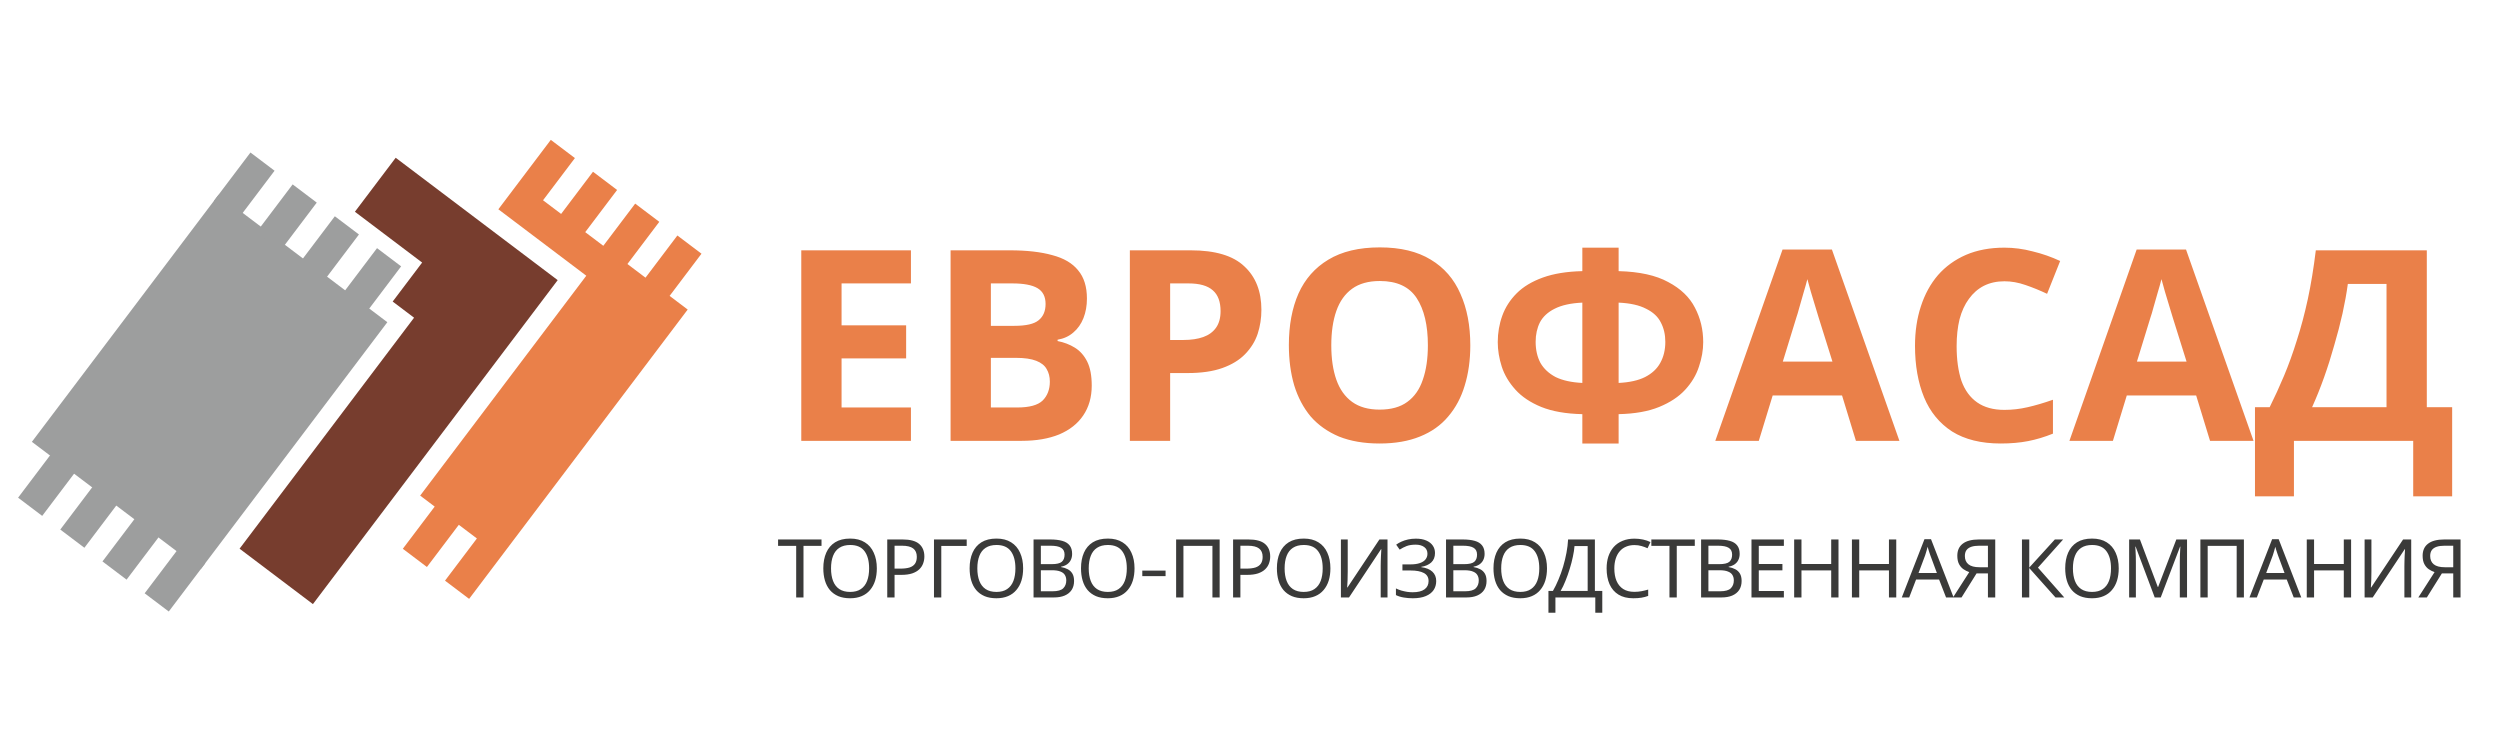 <?xml version="1.0" encoding="UTF-8"?> <svg xmlns="http://www.w3.org/2000/svg" width="431" height="130" viewBox="0 0 431 130" fill="none"><path d="M157.046 76H138.14V43.156H157.046V48.86H145.086V56.082H156.218V61.786H145.086V70.25H157.046V76ZM174.093 43.156C177.006 43.156 179.444 43.432 181.407 43.984C183.4 44.505 184.887 45.379 185.869 46.606C186.881 47.802 187.387 49.427 187.387 51.482C187.387 52.709 187.187 53.828 186.789 54.84C186.39 55.852 185.807 56.68 185.041 57.324C184.305 57.968 183.4 58.382 182.327 58.566V58.796C183.431 59.011 184.427 59.394 185.317 59.946C186.206 60.498 186.911 61.295 187.433 62.338C187.954 63.381 188.215 64.761 188.215 66.478C188.215 68.471 187.724 70.189 186.743 71.63C185.792 73.041 184.412 74.129 182.603 74.896C180.793 75.632 178.647 76 176.163 76H163.881V43.156H174.093ZM174.875 56.174C176.899 56.174 178.294 55.852 179.061 55.208C179.858 54.564 180.257 53.629 180.257 52.402C180.257 51.145 179.797 50.24 178.877 49.688C177.957 49.136 176.5 48.86 174.507 48.86H170.827V56.174H174.875ZM170.827 61.694V70.25H175.381C177.466 70.25 178.923 69.851 179.751 69.054C180.579 68.226 180.993 67.137 180.993 65.788C180.993 64.96 180.809 64.239 180.441 63.626C180.103 63.013 179.505 62.537 178.647 62.2C177.788 61.863 176.623 61.694 175.151 61.694H170.827ZM205.275 43.156C209.507 43.156 212.589 44.076 214.521 45.916C216.484 47.725 217.465 50.225 217.465 53.414C217.465 54.855 217.25 56.235 216.821 57.554C216.392 58.842 215.671 60.007 214.659 61.05C213.678 62.062 212.374 62.859 210.749 63.442C209.124 64.025 207.115 64.316 204.723 64.316H201.733V76H194.787V43.156H205.275ZM204.907 48.86H201.733V58.612H204.033C205.352 58.612 206.486 58.443 207.437 58.106C208.388 57.769 209.124 57.232 209.645 56.496C210.166 55.76 210.427 54.809 210.427 53.644C210.427 52.019 209.982 50.823 209.093 50.056C208.204 49.259 206.808 48.86 204.907 48.86ZM253.48 59.532C253.48 62.077 253.158 64.393 252.514 66.478C251.9 68.533 250.95 70.311 249.662 71.814C248.404 73.317 246.779 74.467 244.786 75.264C242.823 76.061 240.508 76.46 237.84 76.46C235.172 76.46 232.841 76.061 230.848 75.264C228.885 74.436 227.26 73.286 225.972 71.814C224.714 70.311 223.764 68.517 223.12 66.432C222.506 64.347 222.2 62.031 222.2 59.486C222.2 56.082 222.752 53.123 223.856 50.608C224.99 48.093 226.708 46.146 229.008 44.766C231.338 43.355 234.298 42.65 237.886 42.65C241.443 42.65 244.372 43.355 246.672 44.766C248.972 46.146 250.674 48.109 251.778 50.654C252.912 53.169 253.48 56.128 253.48 59.532ZM229.514 59.532C229.514 61.832 229.805 63.81 230.388 65.466C230.97 67.122 231.875 68.395 233.102 69.284C234.328 70.173 235.908 70.618 237.84 70.618C239.833 70.618 241.428 70.173 242.624 69.284C243.85 68.395 244.74 67.122 245.292 65.466C245.874 63.81 246.166 61.832 246.166 59.532C246.166 56.067 245.522 53.353 244.234 51.39C242.946 49.427 240.83 48.446 237.886 48.446C235.923 48.446 234.328 48.891 233.102 49.78C231.875 50.669 230.97 51.942 230.388 53.598C229.805 55.254 229.514 57.232 229.514 59.532ZM279.051 42.696V46.744C282.639 46.836 285.491 47.465 287.607 48.63C289.754 49.765 291.287 51.237 292.207 53.046C293.158 54.855 293.633 56.833 293.633 58.98C293.633 60.36 293.388 61.771 292.897 63.212C292.437 64.653 291.64 65.987 290.505 67.214C289.401 68.41 287.914 69.391 286.043 70.158C284.172 70.925 281.842 71.339 279.051 71.4V76.46H272.795V71.4C269.974 71.339 267.612 70.925 265.711 70.158C263.84 69.391 262.353 68.395 261.249 67.168C260.145 65.941 259.363 64.623 258.903 63.212C258.443 61.771 258.213 60.36 258.213 58.98C258.213 57.385 258.474 55.867 258.995 54.426C259.516 52.985 260.344 51.697 261.479 50.562C262.614 49.427 264.116 48.523 265.987 47.848C267.858 47.173 270.127 46.805 272.795 46.744V42.696H279.051ZM272.795 52.172C270.802 52.264 269.207 52.617 268.011 53.23C266.846 53.813 266.002 54.595 265.481 55.576C264.99 56.557 264.745 57.677 264.745 58.934C264.745 60.314 265.021 61.525 265.573 62.568C266.156 63.58 267.03 64.393 268.195 65.006C269.391 65.589 270.924 65.926 272.795 66.018V52.172ZM279.051 66.018C280.922 65.926 282.44 65.589 283.605 65.006C284.801 64.393 285.675 63.58 286.227 62.568C286.81 61.525 287.101 60.314 287.101 58.934C287.101 57.677 286.84 56.557 286.319 55.576C285.828 54.595 284.985 53.813 283.789 53.23C282.624 52.617 281.044 52.264 279.051 52.172V66.018ZM319.961 76L317.569 68.18H305.609L303.217 76H295.719L307.311 43.018H315.821L327.459 76H319.961ZM313.521 54.702C313.368 54.181 313.169 53.521 312.923 52.724C312.678 51.927 312.433 51.114 312.187 50.286C311.942 49.458 311.743 48.737 311.589 48.124C311.436 48.737 311.221 49.504 310.945 50.424C310.7 51.313 310.455 52.172 310.209 53C309.995 53.797 309.826 54.365 309.703 54.702L307.357 62.338H315.913L313.521 54.702ZM345.557 48.492C344.238 48.492 343.058 48.753 342.015 49.274C341.003 49.795 340.144 50.547 339.439 51.528C338.734 52.479 338.197 53.644 337.829 55.024C337.492 56.404 337.323 57.953 337.323 59.67C337.323 62.001 337.599 63.994 338.151 65.65C338.734 67.275 339.638 68.517 340.865 69.376C342.092 70.235 343.656 70.664 345.557 70.664C346.906 70.664 348.24 70.511 349.559 70.204C350.908 69.897 352.365 69.468 353.929 68.916V74.758C352.488 75.341 351.062 75.77 349.651 76.046C348.24 76.322 346.661 76.46 344.913 76.46C341.54 76.46 338.749 75.77 336.541 74.39C334.364 72.979 332.754 71.017 331.711 68.502C330.668 65.957 330.147 62.997 330.147 59.624C330.147 57.14 330.484 54.871 331.159 52.816C331.834 50.731 332.815 48.937 334.103 47.434C335.422 45.931 337.032 44.766 338.933 43.938C340.865 43.11 343.073 42.696 345.557 42.696C347.182 42.696 348.808 42.911 350.433 43.34C352.089 43.739 353.668 44.291 355.171 44.996L352.917 50.654C351.69 50.071 350.448 49.565 349.191 49.136C347.964 48.707 346.753 48.492 345.557 48.492ZM381.01 76L378.618 68.18H366.658L364.266 76H356.768L368.36 43.018H376.87L388.508 76H381.01ZM374.57 54.702C374.417 54.181 374.217 53.521 373.972 52.724C373.727 51.927 373.481 51.114 373.236 50.286C372.991 49.458 372.791 48.737 372.638 48.124C372.485 48.737 372.27 49.504 371.994 50.424C371.749 51.313 371.503 52.172 371.258 53C371.043 53.797 370.875 54.365 370.752 54.702L368.406 62.338H376.962L374.57 54.702ZM418.382 43.156V70.204H422.752V85.568H416.036V76H395.474V85.568H388.758V70.204H391.288C392.146 68.487 392.974 66.677 393.772 64.776C394.569 62.875 395.305 60.835 395.98 58.658C396.685 56.481 397.314 54.119 397.866 51.574C398.418 48.998 398.878 46.192 399.246 43.156H418.382ZM404.766 48.952C404.551 50.547 404.244 52.249 403.846 54.058C403.447 55.837 402.972 57.661 402.42 59.532C401.898 61.403 401.316 63.243 400.672 65.052C400.028 66.861 399.338 68.579 398.602 70.204H411.436V48.952H404.766Z" fill="#EA8049"></path><path d="M138.522 103H137.262V94.11H134.14V93.004H141.63V94.11H138.522V103ZM151.166 97.988C151.166 98.763 151.068 99.467 150.872 100.102C150.676 100.727 150.382 101.269 149.99 101.726C149.608 102.183 149.127 102.533 148.548 102.776C147.979 103.019 147.316 103.14 146.56 103.14C145.776 103.14 145.095 103.019 144.516 102.776C143.938 102.524 143.457 102.174 143.074 101.726C142.692 101.269 142.407 100.723 142.22 100.088C142.034 99.453 141.94 98.749 141.94 97.974C141.94 96.947 142.108 96.051 142.444 95.286C142.78 94.521 143.289 93.923 143.97 93.494C144.661 93.065 145.529 92.85 146.574 92.85C147.573 92.85 148.413 93.065 149.094 93.494C149.776 93.914 150.289 94.511 150.634 95.286C150.989 96.051 151.166 96.952 151.166 97.988ZM143.27 97.988C143.27 98.828 143.387 99.551 143.62 100.158C143.854 100.765 144.213 101.231 144.698 101.558C145.193 101.885 145.814 102.048 146.56 102.048C147.316 102.048 147.932 101.885 148.408 101.558C148.894 101.231 149.253 100.765 149.486 100.158C149.72 99.551 149.836 98.828 149.836 97.988C149.836 96.728 149.575 95.743 149.052 95.034C148.53 94.315 147.704 93.956 146.574 93.956C145.818 93.956 145.193 94.119 144.698 94.446C144.213 94.763 143.854 95.225 143.62 95.832C143.387 96.429 143.27 97.148 143.27 97.988ZM155.608 93.004C156.915 93.004 157.867 93.261 158.464 93.774C159.061 94.287 159.36 95.011 159.36 95.944C159.36 96.355 159.29 96.751 159.15 97.134C159.019 97.507 158.8 97.843 158.492 98.142C158.184 98.441 157.773 98.679 157.26 98.856C156.747 99.024 156.117 99.108 155.37 99.108H154.222V103H152.962V93.004H155.608ZM155.496 94.082H154.222V98.03H155.23C155.865 98.03 156.392 97.965 156.812 97.834C157.232 97.694 157.545 97.475 157.75 97.176C157.955 96.877 158.058 96.485 158.058 96C158.058 95.356 157.853 94.875 157.442 94.558C157.031 94.241 156.383 94.082 155.496 94.082ZM166.66 93.004V94.124H162.278V103H161.018V93.004H166.66ZM176.389 97.988C176.389 98.763 176.291 99.467 176.095 100.102C175.899 100.727 175.605 101.269 175.213 101.726C174.83 102.183 174.349 102.533 173.771 102.776C173.201 103.019 172.539 103.14 171.783 103.14C170.999 103.14 170.317 103.019 169.739 102.776C169.16 102.524 168.679 102.174 168.297 101.726C167.914 101.269 167.629 100.723 167.443 100.088C167.256 99.453 167.163 98.749 167.163 97.974C167.163 96.947 167.331 96.051 167.667 95.286C168.003 94.521 168.511 93.923 169.193 93.494C169.883 93.065 170.751 92.85 171.797 92.85C172.795 92.85 173.635 93.065 174.317 93.494C174.998 93.914 175.511 94.511 175.857 95.286C176.211 96.051 176.389 96.952 176.389 97.988ZM168.493 97.988C168.493 98.828 168.609 99.551 168.843 100.158C169.076 100.765 169.435 101.231 169.921 101.558C170.415 101.885 171.036 102.048 171.783 102.048C172.539 102.048 173.155 101.885 173.631 101.558C174.116 101.231 174.475 100.765 174.709 100.158C174.942 99.551 175.059 98.828 175.059 97.988C175.059 96.728 174.797 95.743 174.275 95.034C173.752 94.315 172.926 93.956 171.797 93.956C171.041 93.956 170.415 94.119 169.921 94.446C169.435 94.763 169.076 95.225 168.843 95.832C168.609 96.429 168.493 97.148 168.493 97.988ZM181.04 93.004C181.871 93.004 182.566 93.083 183.126 93.242C183.696 93.401 184.12 93.662 184.4 94.026C184.69 94.39 184.834 94.875 184.834 95.482C184.834 95.874 184.76 96.224 184.61 96.532C184.47 96.831 184.256 97.083 183.966 97.288C183.686 97.484 183.341 97.619 182.93 97.694V97.764C183.35 97.829 183.728 97.951 184.064 98.128C184.41 98.305 184.68 98.557 184.876 98.884C185.072 99.211 185.17 99.635 185.17 100.158C185.17 100.765 185.03 101.283 184.75 101.712C184.47 102.132 184.069 102.454 183.546 102.678C183.033 102.893 182.417 103 181.698 103H178.184V93.004H181.04ZM181.292 97.26C182.151 97.26 182.739 97.125 183.056 96.854C183.374 96.574 183.532 96.163 183.532 95.622C183.532 95.071 183.336 94.679 182.944 94.446C182.562 94.203 181.946 94.082 181.096 94.082H179.444V97.26H181.292ZM179.444 98.31V101.936H181.46C182.347 101.936 182.963 101.763 183.308 101.418C183.654 101.073 183.826 100.62 183.826 100.06C183.826 99.705 183.747 99.397 183.588 99.136C183.439 98.875 183.182 98.674 182.818 98.534C182.464 98.385 181.978 98.31 181.362 98.31H179.444ZM195.592 97.988C195.592 98.763 195.494 99.467 195.298 100.102C195.102 100.727 194.808 101.269 194.416 101.726C194.033 102.183 193.552 102.533 192.974 102.776C192.404 103.019 191.742 103.14 190.986 103.14C190.202 103.14 189.52 103.019 188.942 102.776C188.363 102.524 187.882 102.174 187.5 101.726C187.117 101.269 186.832 100.723 186.646 100.088C186.459 99.453 186.366 98.749 186.366 97.974C186.366 96.947 186.534 96.051 186.87 95.286C187.206 94.521 187.714 93.923 188.396 93.494C189.086 93.065 189.954 92.85 191 92.85C191.998 92.85 192.838 93.065 193.52 93.494C194.201 93.914 194.714 94.511 195.06 95.286C195.414 96.051 195.592 96.952 195.592 97.988ZM187.696 97.988C187.696 98.828 187.812 99.551 188.046 100.158C188.279 100.765 188.638 101.231 189.124 101.558C189.618 101.885 190.239 102.048 190.986 102.048C191.742 102.048 192.358 101.885 192.834 101.558C193.319 101.231 193.678 100.765 193.912 100.158C194.145 99.551 194.262 98.828 194.262 97.988C194.262 96.728 194 95.743 193.478 95.034C192.955 94.315 192.129 93.956 191 93.956C190.244 93.956 189.618 94.119 189.124 94.446C188.638 94.763 188.279 95.225 188.046 95.832C187.812 96.429 187.696 97.148 187.696 97.988ZM196.932 99.322V98.372H200.944V99.322H196.932ZM202.764 103V93.004H210.268V103H209.022V94.11H204.024V103H202.764ZM215.23 93.004C216.537 93.004 217.489 93.261 218.086 93.774C218.684 94.287 218.982 95.011 218.982 95.944C218.982 96.355 218.912 96.751 218.772 97.134C218.642 97.507 218.422 97.843 218.114 98.142C217.806 98.441 217.396 98.679 216.882 98.856C216.369 99.024 215.739 99.108 214.992 99.108H213.844V103H212.584V93.004H215.23ZM215.118 94.082H213.844V98.03H214.852C215.487 98.03 216.014 97.965 216.434 97.834C216.854 97.694 217.167 97.475 217.372 97.176C217.578 96.877 217.68 96.485 217.68 96C217.68 95.356 217.475 94.875 217.064 94.558C216.654 94.241 216.005 94.082 215.118 94.082ZM229.363 97.988C229.363 98.763 229.265 99.467 229.069 100.102C228.873 100.727 228.579 101.269 228.187 101.726C227.804 102.183 227.324 102.533 226.745 102.776C226.176 103.019 225.513 103.14 224.757 103.14C223.973 103.14 223.292 103.019 222.713 102.776C222.134 102.524 221.654 102.174 221.271 101.726C220.888 101.269 220.604 100.723 220.417 100.088C220.23 99.453 220.137 98.749 220.137 97.974C220.137 96.947 220.305 96.051 220.641 95.286C220.977 94.521 221.486 93.923 222.167 93.494C222.858 93.065 223.726 92.85 224.771 92.85C225.77 92.85 226.61 93.065 227.291 93.494C227.972 93.914 228.486 94.511 228.831 95.286C229.186 96.051 229.363 96.952 229.363 97.988ZM221.467 97.988C221.467 98.828 221.584 99.551 221.817 100.158C222.05 100.765 222.41 101.231 222.895 101.558C223.39 101.885 224.01 102.048 224.757 102.048C225.513 102.048 226.129 101.885 226.605 101.558C227.09 101.231 227.45 100.765 227.683 100.158C227.916 99.551 228.033 98.828 228.033 97.988C228.033 96.728 227.772 95.743 227.249 95.034C226.726 94.315 225.9 93.956 224.771 93.956C224.015 93.956 223.39 94.119 222.895 94.446C222.41 94.763 222.05 95.225 221.817 95.832C221.584 96.429 221.467 97.148 221.467 97.988ZM231.172 93.004H232.348V98.492C232.348 98.725 232.344 98.982 232.334 99.262C232.334 99.533 232.33 99.803 232.32 100.074C232.311 100.345 232.297 100.587 232.278 100.802C232.269 101.007 232.26 101.166 232.25 101.278H232.306L237.808 93.004H239.208V103H238.032V97.568C238.032 97.316 238.037 97.045 238.046 96.756C238.056 96.457 238.065 96.173 238.074 95.902C238.093 95.622 238.107 95.375 238.116 95.16C238.126 94.945 238.135 94.787 238.144 94.684H238.088L232.572 103H231.172V93.004ZM247.393 95.342C247.393 96.023 247.178 96.565 246.749 96.966C246.319 97.358 245.745 97.61 245.027 97.722V97.778C245.867 97.89 246.506 98.151 246.945 98.562C247.383 98.973 247.603 99.509 247.603 100.172C247.603 100.76 247.453 101.278 247.155 101.726C246.856 102.165 246.408 102.51 245.811 102.762C245.213 103.014 244.467 103.14 243.571 103.14C243.029 103.14 242.511 103.098 242.017 103.014C241.531 102.939 241.079 102.799 240.659 102.594V101.446C240.948 101.586 241.256 101.707 241.583 101.81C241.919 101.903 242.255 101.978 242.591 102.034C242.927 102.081 243.249 102.104 243.557 102.104C244.453 102.104 245.129 101.936 245.587 101.6C246.053 101.264 246.287 100.788 246.287 100.172C246.287 99.537 246.016 99.075 245.475 98.786C244.933 98.497 244.177 98.352 243.207 98.352H241.779V97.302H243.137C243.799 97.302 244.345 97.227 244.775 97.078C245.213 96.929 245.54 96.719 245.755 96.448C245.979 96.168 246.091 95.841 246.091 95.468C246.091 94.964 245.904 94.577 245.531 94.306C245.157 94.035 244.672 93.9 244.075 93.9C243.449 93.9 242.927 93.979 242.507 94.138C242.096 94.297 241.695 94.502 241.303 94.754L240.701 93.9C240.962 93.704 241.261 93.531 241.597 93.382C241.942 93.223 242.325 93.097 242.745 93.004C243.165 92.911 243.613 92.864 244.089 92.864C244.807 92.864 245.409 92.971 245.895 93.186C246.389 93.401 246.763 93.695 247.015 94.068C247.267 94.432 247.393 94.857 247.393 95.342ZM252.151 93.004C252.982 93.004 253.677 93.083 254.237 93.242C254.806 93.401 255.231 93.662 255.511 94.026C255.8 94.39 255.945 94.875 255.945 95.482C255.945 95.874 255.87 96.224 255.721 96.532C255.581 96.831 255.366 97.083 255.077 97.288C254.797 97.484 254.452 97.619 254.041 97.694V97.764C254.461 97.829 254.839 97.951 255.175 98.128C255.52 98.305 255.791 98.557 255.987 98.884C256.183 99.211 256.281 99.635 256.281 100.158C256.281 100.765 256.141 101.283 255.861 101.712C255.581 102.132 255.18 102.454 254.657 102.678C254.144 102.893 253.528 103 252.809 103H249.295V93.004H252.151ZM252.403 97.26C253.262 97.26 253.85 97.125 254.167 96.854C254.484 96.574 254.643 96.163 254.643 95.622C254.643 95.071 254.447 94.679 254.055 94.446C253.672 94.203 253.056 94.082 252.207 94.082H250.555V97.26H252.403ZM250.555 98.31V101.936H252.571C253.458 101.936 254.074 101.763 254.419 101.418C254.764 101.073 254.937 100.62 254.937 100.06C254.937 99.705 254.858 99.397 254.699 99.136C254.55 98.875 254.293 98.674 253.929 98.534C253.574 98.385 253.089 98.31 252.473 98.31H250.555ZM266.702 97.988C266.702 98.763 266.604 99.467 266.408 100.102C266.212 100.727 265.918 101.269 265.526 101.726C265.144 102.183 264.663 102.533 264.084 102.776C263.515 103.019 262.852 103.14 262.096 103.14C261.312 103.14 260.631 103.019 260.052 102.776C259.474 102.524 258.993 102.174 258.61 101.726C258.228 101.269 257.943 100.723 257.756 100.088C257.57 99.453 257.476 98.749 257.476 97.974C257.476 96.947 257.644 96.051 257.98 95.286C258.316 94.521 258.825 93.923 259.506 93.494C260.197 93.065 261.065 92.85 262.11 92.85C263.109 92.85 263.949 93.065 264.63 93.494C265.312 93.914 265.825 94.511 266.17 95.286C266.525 96.051 266.702 96.952 266.702 97.988ZM258.806 97.988C258.806 98.828 258.923 99.551 259.156 100.158C259.39 100.765 259.749 101.231 260.234 101.558C260.729 101.885 261.35 102.048 262.096 102.048C262.852 102.048 263.468 101.885 263.944 101.558C264.43 101.231 264.789 100.765 265.022 100.158C265.256 99.551 265.372 98.828 265.372 97.988C265.372 96.728 265.111 95.743 264.588 95.034C264.066 94.315 263.24 93.956 262.11 93.956C261.354 93.956 260.729 94.119 260.234 94.446C259.749 94.763 259.39 95.225 259.156 95.832C258.923 96.429 258.806 97.148 258.806 97.988ZM274.959 93.004V101.88H276.233V105.632H275.029V103H268.155V105.632H266.951V101.88H267.721C268.057 101.301 268.374 100.653 268.673 99.934C268.981 99.215 269.251 98.464 269.485 97.68C269.718 96.887 269.909 96.093 270.059 95.3C270.208 94.507 270.301 93.741 270.339 93.004H274.959ZM271.445 94.138C271.407 94.679 271.314 95.291 271.165 95.972C271.025 96.653 270.843 97.353 270.619 98.072C270.404 98.781 270.161 99.467 269.891 100.13C269.629 100.793 269.349 101.376 269.051 101.88H273.713V94.138H271.445ZM281.768 93.97C281.236 93.97 280.756 94.063 280.326 94.25C279.897 94.427 279.533 94.693 279.234 95.048C278.936 95.393 278.707 95.818 278.548 96.322C278.39 96.817 278.31 97.377 278.31 98.002C278.31 98.823 278.436 99.537 278.688 100.144C278.95 100.751 279.332 101.217 279.836 101.544C280.35 101.871 280.989 102.034 281.754 102.034C282.193 102.034 282.608 101.997 283 101.922C283.392 101.847 283.775 101.754 284.148 101.642V102.734C283.775 102.874 283.388 102.977 282.986 103.042C282.594 103.107 282.123 103.14 281.572 103.14C280.555 103.14 279.706 102.93 279.024 102.51C278.343 102.09 277.83 101.493 277.484 100.718C277.148 99.943 276.98 99.033 276.98 97.988C276.98 97.232 277.083 96.541 277.288 95.916C277.503 95.291 277.811 94.749 278.212 94.292C278.623 93.835 279.127 93.485 279.724 93.242C280.322 92.99 281.008 92.864 281.782 92.864C282.296 92.864 282.79 92.915 283.266 93.018C283.742 93.121 284.167 93.265 284.54 93.452L284.036 94.516C283.728 94.376 283.383 94.25 283 94.138C282.627 94.026 282.216 93.97 281.768 93.97ZM289.074 103H287.814V94.11H284.692V93.004H292.182V94.11H289.074V103ZM296.125 93.004C296.956 93.004 297.651 93.083 298.211 93.242C298.781 93.401 299.205 93.662 299.485 94.026C299.775 94.39 299.919 94.875 299.919 95.482C299.919 95.874 299.845 96.224 299.695 96.532C299.555 96.831 299.341 97.083 299.051 97.288C298.771 97.484 298.426 97.619 298.015 97.694V97.764C298.435 97.829 298.813 97.951 299.149 98.128C299.495 98.305 299.765 98.557 299.961 98.884C300.157 99.211 300.255 99.635 300.255 100.158C300.255 100.765 300.115 101.283 299.835 101.712C299.555 102.132 299.154 102.454 298.631 102.678C298.118 102.893 297.502 103 296.783 103H293.269V93.004H296.125ZM296.377 97.26C297.236 97.26 297.824 97.125 298.141 96.854C298.459 96.574 298.617 96.163 298.617 95.622C298.617 95.071 298.421 94.679 298.029 94.446C297.647 94.203 297.031 94.082 296.181 94.082H294.529V97.26H296.377ZM294.529 98.31V101.936H296.545C297.432 101.936 298.048 101.763 298.393 101.418C298.739 101.073 298.911 100.62 298.911 100.06C298.911 99.705 298.832 99.397 298.673 99.136C298.524 98.875 298.267 98.674 297.903 98.534C297.549 98.385 297.063 98.31 296.447 98.31H294.529ZM307.541 103H301.955V93.004H307.541V94.11H303.215V97.232H307.289V98.324H303.215V101.894H307.541V103ZM316.958 103H315.698V98.338H310.574V103H309.314V93.004H310.574V97.232H315.698V93.004H316.958V103ZM326.915 103H325.655V98.338H320.531V103H319.271V93.004H320.531V97.232H325.655V93.004H326.915V103ZM335.5 103L334.296 99.906H330.334L329.144 103H327.87L331.776 92.962H332.91L336.802 103H335.5ZM332.798 95.762C332.77 95.687 332.723 95.552 332.658 95.356C332.593 95.16 332.527 94.959 332.462 94.754C332.406 94.539 332.359 94.376 332.322 94.264C332.275 94.451 332.224 94.642 332.168 94.838C332.121 95.025 332.07 95.197 332.014 95.356C331.967 95.515 331.925 95.65 331.888 95.762L330.754 98.786H333.918L332.798 95.762ZM340.759 98.856L338.169 103H336.699L339.499 98.632C339.145 98.511 338.809 98.343 338.491 98.128C338.183 97.913 337.931 97.619 337.735 97.246C337.539 96.873 337.441 96.392 337.441 95.804C337.441 94.899 337.754 94.208 338.379 93.732C339.005 93.247 339.938 93.004 341.179 93.004H343.979V103H342.719V98.856H340.759ZM341.207 94.082C340.675 94.082 340.227 94.143 339.863 94.264C339.499 94.385 339.219 94.577 339.023 94.838C338.837 95.099 338.743 95.44 338.743 95.86C338.743 96.476 338.949 96.952 339.359 97.288C339.77 97.624 340.405 97.792 341.263 97.792H342.719V94.082H341.207ZM355.879 103H354.367L349.845 97.932V103H348.585V93.004H349.845V97.848L354.255 93.004H355.683L351.343 97.862L355.879 103ZM365.268 97.988C365.268 98.763 365.17 99.467 364.974 100.102C364.778 100.727 364.484 101.269 364.092 101.726C363.709 102.183 363.229 102.533 362.65 102.776C362.081 103.019 361.418 103.14 360.662 103.14C359.878 103.14 359.197 103.019 358.618 102.776C358.039 102.524 357.559 102.174 357.176 101.726C356.793 101.269 356.509 100.723 356.322 100.088C356.135 99.453 356.042 98.749 356.042 97.974C356.042 96.947 356.21 96.051 356.546 95.286C356.882 94.521 357.391 93.923 358.072 93.494C358.763 93.065 359.631 92.85 360.676 92.85C361.675 92.85 362.515 93.065 363.196 93.494C363.877 93.914 364.391 94.511 364.736 95.286C365.091 96.051 365.268 96.952 365.268 97.988ZM357.372 97.988C357.372 98.828 357.489 99.551 357.722 100.158C357.955 100.765 358.315 101.231 358.8 101.558C359.295 101.885 359.915 102.048 360.662 102.048C361.418 102.048 362.034 101.885 362.51 101.558C362.995 101.231 363.355 100.765 363.588 100.158C363.821 99.551 363.938 98.828 363.938 97.988C363.938 96.728 363.677 95.743 363.154 95.034C362.631 94.315 361.805 93.956 360.676 93.956C359.92 93.956 359.295 94.119 358.8 94.446C358.315 94.763 357.955 95.225 357.722 95.832C357.489 96.429 357.372 97.148 357.372 97.988ZM371.473 103L368.183 94.236H368.127C368.146 94.423 368.16 94.661 368.169 94.95C368.188 95.239 368.202 95.557 368.211 95.902C368.221 96.238 368.225 96.583 368.225 96.938V103H367.063V93.004H368.925L372.005 101.194H372.061L375.197 93.004H377.045V103H375.799V96.854C375.799 96.527 375.804 96.205 375.813 95.888C375.823 95.561 375.837 95.258 375.855 94.978C375.874 94.689 375.888 94.446 375.897 94.25H375.841L372.509 103H371.473ZM379.345 103V93.004H386.849V103H385.603V94.11H380.605V103H379.345ZM395.437 103L394.233 99.906H390.271L389.081 103H387.807L391.713 92.962H392.847L396.739 103H395.437ZM392.735 95.762C392.707 95.687 392.66 95.552 392.595 95.356C392.529 95.16 392.464 94.959 392.399 94.754C392.343 94.539 392.296 94.376 392.259 94.264C392.212 94.451 392.161 94.642 392.105 94.838C392.058 95.025 392.007 95.197 391.951 95.356C391.904 95.515 391.862 95.65 391.825 95.762L390.691 98.786H393.855L392.735 95.762ZM405.33 103H404.07V98.338H398.946V103H397.686V93.004H398.946V97.232H404.07V93.004H405.33V103ZM407.657 93.004H408.833V98.492C408.833 98.725 408.829 98.982 408.819 99.262C408.819 99.533 408.815 99.803 408.805 100.074C408.796 100.345 408.782 100.587 408.763 100.802C408.754 101.007 408.745 101.166 408.735 101.278H408.791L414.293 93.004H415.693V103H414.517V97.568C414.517 97.316 414.522 97.045 414.531 96.756C414.541 96.457 414.55 96.173 414.559 95.902C414.578 95.622 414.592 95.375 414.601 95.16C414.611 94.945 414.62 94.787 414.629 94.684H414.573L409.057 103H407.657V93.004ZM420.979 98.856L418.389 103H416.919L419.719 98.632C419.365 98.511 419.029 98.343 418.711 98.128C418.403 97.913 418.151 97.619 417.955 97.246C417.759 96.873 417.661 96.392 417.661 95.804C417.661 94.899 417.974 94.208 418.599 93.732C419.225 93.247 420.158 93.004 421.399 93.004H424.199V103H422.939V98.856H420.979ZM421.427 94.082C420.895 94.082 420.447 94.143 420.083 94.264C419.719 94.385 419.439 94.577 419.243 94.838C419.057 95.099 418.963 95.44 418.963 95.86C418.963 96.476 419.169 96.952 419.579 97.288C419.99 97.624 420.625 97.792 421.483 97.792H422.939V94.082H421.427Z" fill="#3A3A39"></path><rect x="37.683" y="33.567" width="36.465" height="53.395" transform="rotate(37.071 37.683 33.567)" fill="#9D9E9E"></rect><rect x="43.179" y="26.293" width="5.209" height="10.419" transform="rotate(37.071 43.179 26.293)" fill="#9D9E9E"></rect><rect x="50.452" y="31.789" width="5.209" height="10.419" transform="rotate(37.071 50.452 31.789)" fill="#9D9E9E"></rect><rect x="57.726" y="37.284" width="5.209" height="10.419" transform="rotate(37.071 57.726 37.284)" fill="#9D9E9E"></rect><rect x="65" y="42.779" width="5.209" height="10.419" transform="rotate(37.071 65 42.779)" fill="#9D9E9E"></rect><rect x="9.399" y="77.487" width="5.209" height="10.419" transform="rotate(37.071 9.399 77.487)" fill="#9D9E9E"></rect><rect x="16.673" y="82.982" width="5.209" height="10.419" transform="rotate(37.071 16.673 82.982)" fill="#9D9E9E"></rect><rect x="23.946" y="88.478" width="5.209" height="10.419" transform="rotate(37.071 23.946 88.478)" fill="#9D9E9E"></rect><rect x="31.22" y="93.973" width="5.209" height="10.419" transform="rotate(37.071 31.22 93.973)" fill="#9D9E9E"></rect><path d="M68.217 27.197L61.185 36.506L72.777 45.264L67.698 51.987L71.386 54.773L41.302 94.594L53.947 104.148L96.144 48.295L68.217 27.197Z" fill="#773D2E"></path><path d="M93.619 34.526L96.737 36.881L102.232 29.608L106.388 32.748L100.893 40.021L104.011 42.377L109.506 35.103L113.662 38.243L108.167 45.517L111.284 47.872L116.78 40.598L120.936 43.738L115.441 51.012L118.558 53.367L80.876 103.245L76.72 100.105L82.215 92.831L79.098 90.476L73.602 97.749L69.446 94.609L74.941 87.336L72.436 85.443L101.076 47.534L85.916 36.081L94.959 24.112L99.115 27.252L93.619 34.526Z" fill="#EA8049"></path></svg> 